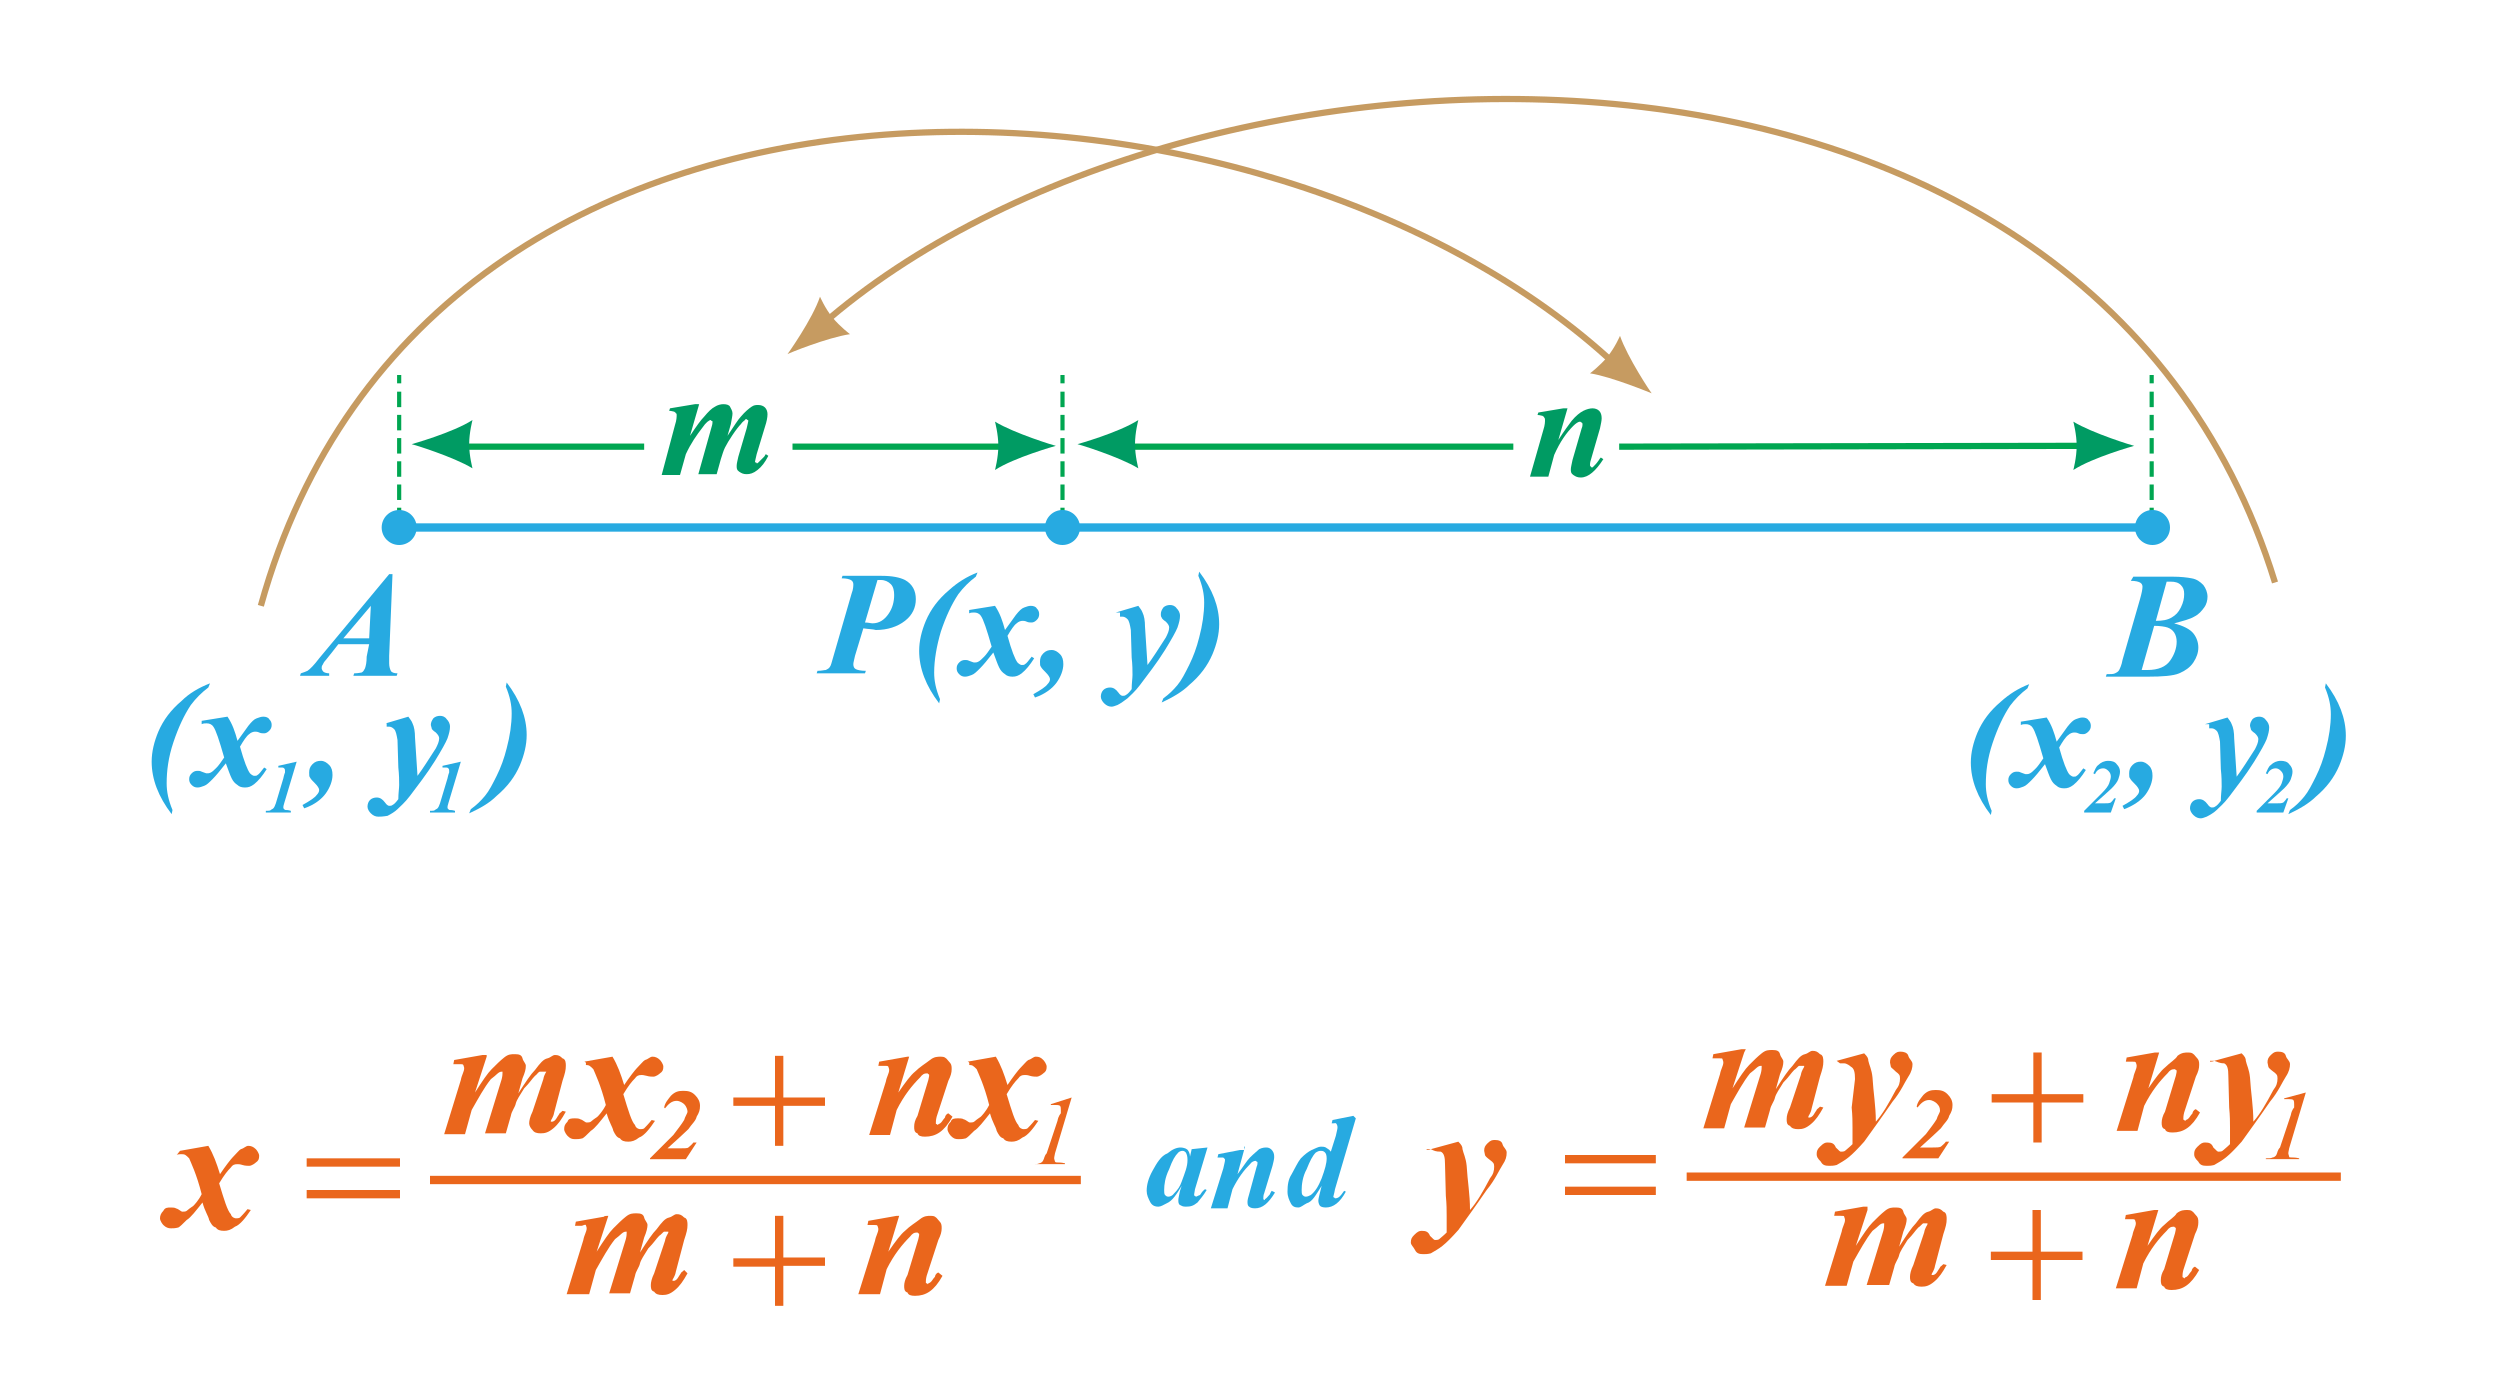 <?xml version="1.0" encoding="utf-8"?>
<!-- Generator: Adobe Illustrator 24.2.1, SVG Export Plug-In . SVG Version: 6.00 Build 0)  -->
<svg version="1.1" id="Layer_1" xmlns="http://www.w3.org/2000/svg" xmlns:xlink="http://www.w3.org/1999/xlink" x="0px" y="0px"
	 viewBox="0 0 300 165.7" style="enable-background:new 0 0 300 165.7;" xml:space="preserve">
<style type="text/css">
	.st0{fill:#27AAE1;}
	.st1{enable-background:new    ;}
	.st2{fill:none;stroke:#00A651;stroke-width:0.5;stroke-miterlimit:10;}
	.st3{fill:none;stroke:#00A651;stroke-width:0.5;stroke-miterlimit:10;stroke-dasharray:1.857,0.928;}
	.st4{fill:none;stroke:#C69B61;stroke-width:0.75;stroke-miterlimit:10;}
	.st5{fill:#009B63;}
	.st6{fill:none;stroke:#27AAE1;stroke-miterlimit:10;}
	.st7{fill:none;stroke:#00A651;stroke-width:0.75;stroke-miterlimit:10;enable-background:new    ;}
	.st8{fill:#C69B61;}
	.st9{fill:none;stroke:#EA661C;stroke-miterlimit:10;}
	.st10{fill:#EA661C;}
</style>
<g>
	<g>
		<path class="st0" d="M35.6,91.4l-1.5,5c-0.1,0.3-0.1,0.4-0.1,0.5s0,0.1,0.1,0.2c0.1,0.1,0.1,0.1,0.2,0.1c0.1,0,0.3,0,0.6,0.1
			l0,0.2h-3l0-0.2c0.3,0,0.5,0,0.6-0.1s0.2-0.1,0.3-0.2c0.1-0.1,0.2-0.3,0.3-0.6l0.9-3c0.1-0.5,0.2-0.7,0.2-0.7c0-0.1,0-0.1,0-0.2
			c0-0.1,0-0.2-0.1-0.3c-0.1-0.1-0.2-0.1-0.3-0.1c-0.1,0-0.2,0-0.4,0l0-0.2l2.2-0.5H35.6z"/>
	</g>
	<g>
		<path class="st0" d="M55.3,91.4l-1.5,5c-0.1,0.3-0.1,0.4-0.1,0.5s0,0.1,0.1,0.2c0.1,0.1,0.1,0.1,0.2,0.1c0.1,0,0.3,0,0.6,0.1
			l0,0.2h-3l0-0.2c0.3,0,0.5,0,0.6-0.1s0.2-0.1,0.3-0.2c0.1-0.1,0.2-0.3,0.3-0.6l0.9-3c0.1-0.5,0.2-0.7,0.2-0.7c0-0.1,0-0.1,0-0.2
			c0-0.1,0-0.2-0.1-0.3c-0.1-0.1-0.2-0.1-0.3-0.1c-0.1,0-0.2,0-0.4,0l0-0.2l2.2-0.5H55.3z"/>
	</g>
	<g>
		<path class="st0" d="M25.2,82L25,82.5c-0.8,0.6-1.5,1.3-2.1,2.1c-0.8,1.2-1.5,2.7-2.1,4.5s-0.8,3.4-0.8,4.9c0,1,0.2,2,0.7,3.2
			l-0.1,0.5c-1.6-2.1-2.4-4.2-2.4-6.3c0-1.2,0.3-2.4,0.8-3.6c0.6-1.4,1.5-2.6,2.8-3.7C22.7,83.2,23.9,82.5,25.2,82z"/>
		<path class="st0" d="M24.2,86.5l3.1-0.5c0.6,0.9,0.9,1.8,1.2,2.9c0.6-0.8,1-1.4,1.3-1.8c0.4-0.5,0.7-0.8,1-0.9
			c0.3-0.1,0.5-0.2,0.8-0.2c0.3,0,0.6,0.1,0.7,0.3c0.2,0.2,0.3,0.4,0.3,0.7c0,0.3-0.1,0.5-0.3,0.7c-0.2,0.2-0.4,0.3-0.6,0.3
			c-0.2,0-0.4,0-0.6-0.1s-0.4-0.1-0.5-0.1c-0.2,0-0.5,0.1-0.7,0.3c-0.3,0.2-0.7,0.8-1.1,1.5c0.5,1.8,0.9,2.8,1.2,3.2
			c0.2,0.2,0.4,0.3,0.5,0.3c0.2,0,0.3,0,0.4-0.1c0.2-0.1,0.4-0.4,0.8-0.9l0.3,0.2c-0.5,0.8-1,1.4-1.5,1.8c-0.4,0.3-0.7,0.4-1.1,0.4
			c-0.4,0-0.7-0.1-0.9-0.3c-0.3-0.2-0.5-0.4-0.7-0.8s-0.4-1-0.7-1.8c-0.7,0.9-1.2,1.5-1.6,1.9s-0.7,0.7-1,0.8s-0.5,0.2-0.8,0.2
			c-0.3,0-0.5-0.1-0.7-0.3s-0.3-0.4-0.3-0.7c0-0.3,0.1-0.5,0.3-0.7s0.4-0.3,0.7-0.3c0.2,0,0.3,0,0.5,0.1c0.3,0.1,0.5,0.2,0.6,0.2
			c0.2,0,0.3,0,0.5-0.1c0.2-0.1,0.4-0.3,0.7-0.6c0.2-0.2,0.5-0.6,0.9-1.2c-0.6-2.1-1-3.3-1.3-3.7c-0.2-0.3-0.5-0.4-0.8-0.4
			c-0.2,0-0.4,0-0.6,0.1L24.2,86.5z"/>
		<path class="st0" d="M36.5,97l-0.2-0.4c0.9-0.5,1.5-0.9,1.7-1.2c0.2-0.2,0.3-0.4,0.3-0.6c0-0.2-0.2-0.5-0.5-0.8
			c-0.3-0.3-0.5-0.5-0.6-0.7c-0.1-0.1-0.1-0.3-0.1-0.6c0-0.4,0.1-0.7,0.4-1s0.6-0.4,1-0.4c0.4,0,0.7,0.2,1,0.5
			c0.3,0.3,0.4,0.7,0.4,1.2c0,0.7-0.3,1.5-0.8,2.2S37.7,96.6,36.5,97z"/>
		<path class="st0" d="M46.3,86.8L49,86c0.2,0.3,0.4,0.5,0.5,0.8c0.2,0.4,0.3,1,0.3,1.7c0.1,1.4,0.2,3,0.3,4.6
			c0.6-0.8,1.3-1.9,2.2-3.3c0.2-0.4,0.4-0.8,0.4-1.2c0-0.2-0.1-0.4-0.4-0.7c-0.3-0.2-0.5-0.4-0.5-0.5s-0.1-0.3-0.1-0.4
			c0-0.3,0.1-0.5,0.3-0.8c0.2-0.2,0.5-0.3,0.8-0.3c0.3,0,0.6,0.1,0.8,0.4c0.2,0.2,0.4,0.5,0.4,0.9c0,0.4-0.1,0.8-0.3,1.4
			c-0.2,0.5-0.7,1.4-1.5,2.7c-1,1.6-2.1,3-3,4.2c-0.6,0.8-1.2,1.3-1.5,1.6s-0.8,0.6-1.2,0.8C45.9,98,45.6,98,45.4,98
			c-0.3,0-0.6-0.1-0.9-0.4c-0.2-0.2-0.4-0.5-0.4-0.8s0.1-0.6,0.3-0.8c0.2-0.2,0.5-0.3,0.8-0.3c0.4,0,0.7,0.2,1,0.6
			c0.2,0.3,0.4,0.4,0.5,0.4c0.1,0,0.3,0,0.4-0.1c0.2-0.1,0.4-0.3,0.7-0.7c0-0.7,0.1-1.3,0.1-1.7c0-0.5,0-1.2-0.1-2.1l-0.1-3.3
			c-0.1-0.6-0.2-1.1-0.4-1.3c-0.2-0.2-0.4-0.3-0.6-0.3c-0.1,0-0.2,0-0.3,0V86.8z"/>
		<path class="st0" d="M56.3,97.6l0.2-0.5c0.7-0.5,1.2-1,1.7-1.6c0.5-0.6,0.9-1.4,1.4-2.4s0.9-2.1,1.2-3.3c0.4-1.5,0.6-2.9,0.6-4.2
			c0-1-0.2-2-0.7-3.2l0.1-0.5c1.6,2.1,2.4,4.2,2.4,6.3c0,1.2-0.3,2.4-0.8,3.6c-0.6,1.4-1.5,2.6-2.8,3.7C58.7,96.4,57.6,97,56.3,97.6
			z"/>
	</g>
</g>
<g class="st1">
	<g>
		<line class="st2" x1="258.2" y1="45" x2="258.2" y2="46"/>
		<line class="st3" x1="258.2" y1="47" x2="258.2" y2="63.2"/>
		<line class="st2" x1="258.2" y1="63.7" x2="258.2" y2="64.7"/>
	</g>
</g>
<g class="st1">
	<g>
		<line class="st2" x1="127.5" y1="45" x2="127.5" y2="46"/>
		<line class="st3" x1="127.5" y1="47" x2="127.5" y2="63.2"/>
		<line class="st2" x1="127.5" y1="63.7" x2="127.5" y2="64.7"/>
	</g>
</g>
<g class="st1">
	<g>
		<line class="st2" x1="47.9" y1="45" x2="47.9" y2="46"/>
		<line class="st3" x1="47.9" y1="47" x2="47.9" y2="63.2"/>
		<line class="st2" x1="47.9" y1="63.7" x2="47.9" y2="64.7"/>
	</g>
</g>
<path class="st4" d="M98.6,39C142.5,0.6,250.4-3.6,273,69.9"/>
<path class="st4" d="M193.9,43.8C152.4,5,51.6-0.4,31.3,72.7"/>
<g>
	<path class="st5" d="M83.9,48.5l-1.1,3.8c0.8-1.2,1.3-1.9,1.7-2.3c0.5-0.6,0.9-1,1.3-1.2c0.3-0.2,0.7-0.3,1-0.3
		c0.4,0,0.7,0.1,0.8,0.3s0.3,0.5,0.3,0.8c0,0.3-0.1,0.7-0.2,1.3l-0.4,1.4c0.8-1.2,1.3-2,1.6-2.3c0.5-0.6,1-1,1.3-1.2
		c0.3-0.2,0.5-0.2,0.8-0.2c0.3,0,0.6,0.1,0.8,0.3c0.2,0.2,0.3,0.5,0.3,0.8c0,0.4-0.1,0.9-0.3,1.5l-1,3.3c-0.1,0.5-0.2,0.8-0.2,0.9
		c0,0,0,0.1,0.1,0.1s0.1,0.1,0.1,0.1c0.1,0,0.1,0,0.2-0.1c0.2-0.2,0.4-0.4,0.7-0.7c0.1-0.1,0.1-0.2,0.2-0.3l0.3,0.2
		c-0.4,0.8-0.8,1.3-1.3,1.7c-0.5,0.4-0.9,0.5-1.3,0.5c-0.4,0-0.6-0.1-0.9-0.3s-0.3-0.4-0.3-0.7c0-0.3,0.1-0.6,0.2-1.1l1-3.4
		c0.1-0.5,0.2-0.8,0.2-0.9c0,0,0-0.1-0.1-0.1c0,0-0.1-0.1-0.1-0.1c-0.1,0-0.2,0-0.2,0.1c-0.1,0.1-0.3,0.2-0.5,0.5
		c-0.2,0.2-0.6,0.7-1,1.3c-0.4,0.6-0.7,1.1-0.9,1.5c-0.2,0.4-0.3,0.8-0.5,1.4l-0.5,1.8h-2.2l1.6-5.7c0.1-0.3,0.1-0.5,0.1-0.6
		c0,0,0-0.1-0.1-0.1s-0.1-0.1-0.1-0.1c-0.2,0-0.6,0.3-1,0.9c-0.7,0.9-1.4,1.9-2,3.2l-0.7,2.5h-2.2L81,51c0.2-0.6,0.2-1,0.2-1.2
		c0-0.1,0-0.2-0.1-0.2c0-0.1-0.1-0.1-0.2-0.2c-0.1,0-0.3-0.1-0.6-0.1l0.1-0.3l3-0.5H83.9z"/>
</g>
<g>
	<g>
		<path class="st0" d="M44.3,77.3h-3.7l-0.7,0.9l-0.8,1c-0.2,0.2-0.3,0.4-0.4,0.6c-0.1,0.1-0.1,0.3-0.1,0.4c0,0.1,0.1,0.3,0.2,0.4
			s0.4,0.2,0.7,0.2v0.3H36l0.1-0.3c0.3-0.1,0.6-0.2,0.8-0.3c0.3-0.2,0.8-0.7,1.4-1.5l8.4-10.1h0.4l-0.4,9.8c0,0.5,0,0.8,0,0.9
			c0,0.4,0.1,0.7,0.2,0.9s0.4,0.3,0.8,0.3l-0.1,0.3h-5.2l0.1-0.3c0.5,0,0.8-0.1,0.9-0.1c0.2-0.1,0.3-0.3,0.4-0.5
			c0.1-0.3,0.2-0.7,0.2-1.4L44.3,77.3z M44.3,76.6l0.2-3.9l-3.3,3.9H44.3z"/>
	</g>
</g>
<g>
	<g>
		<path class="st0" d="M256,69.2h4.7c1,0,1.8,0.1,2.3,0.2c0.6,0.1,1,0.4,1.4,0.8c0.3,0.4,0.5,0.9,0.5,1.4c0,0.4-0.1,0.9-0.4,1.3
			s-0.6,0.8-1.2,1.1c-0.5,0.3-1.3,0.5-2.4,0.8c1.1,0.3,1.9,0.7,2.3,1.2s0.6,1.1,0.6,1.7c0,0.6-0.2,1.2-0.6,1.8c-0.4,0.6-1,1-1.7,1.3
			c-0.7,0.3-2,0.4-3.8,0.4h-5l0.1-0.3c0.5,0,0.8,0,1-0.1s0.4-0.2,0.5-0.4c0.1-0.2,0.3-0.6,0.4-1.2l2.1-7.3c0.2-0.7,0.3-1.2,0.3-1.5
			c0-0.2-0.1-0.4-0.3-0.5c-0.2-0.1-0.5-0.2-1.1-0.2L256,69.2z M258.5,75.1l-1.5,5.3c0.3,0,0.5,0,0.7,0c1.3,0,2.2-0.4,2.7-1.1
			c0.5-0.7,0.8-1.5,0.8-2.3c0-0.4-0.1-0.8-0.3-1.1c-0.2-0.3-0.5-0.5-0.8-0.6C259.8,75.2,259.2,75.1,258.5,75.1z M258.7,74.5
			c0.8,0,1.4-0.1,1.9-0.4s0.8-0.6,1.1-1.2s0.4-1.1,0.4-1.6c0-0.5-0.1-0.8-0.4-1.1s-0.7-0.4-1.2-0.4l-0.5,0L258.7,74.5z"/>
	</g>
</g>
<g>
	<path class="st5" d="M188.1,49l-1.1,3.8c0.7-1.1,1.3-1.9,1.6-2.3c0.5-0.6,1-1,1.4-1.2s0.8-0.3,1.1-0.3c0.3,0,0.6,0.1,0.8,0.3
		s0.3,0.5,0.3,0.9c0,0.3-0.1,0.7-0.2,1.2l-1.1,3.8c-0.1,0.3-0.1,0.5-0.1,0.6c0,0.1,0,0.1,0.1,0.2c0,0,0.1,0.1,0.1,0.1
		c0.1,0,0.1,0,0.2-0.1c0.2-0.2,0.4-0.4,0.6-0.7c0.1-0.1,0.1-0.2,0.3-0.4l0.3,0.2c-0.9,1.4-1.8,2.2-2.7,2.2c-0.4,0-0.6-0.1-0.9-0.3
		s-0.3-0.4-0.3-0.7c0-0.2,0.1-0.6,0.2-1.1l1.1-3.8c0.1-0.2,0.1-0.4,0.1-0.5c0-0.1,0-0.1-0.1-0.2c-0.1,0-0.1-0.1-0.2-0.1
		c-0.2,0-0.5,0.2-0.8,0.5c-0.8,0.8-1.6,1.9-2.3,3.5l-0.7,2.6h-2.2l1.6-5.6c0.2-0.6,0.2-1,0.2-1.2c0-0.1,0-0.2-0.1-0.3
		c0-0.1-0.1-0.1-0.2-0.2c-0.1,0-0.3-0.1-0.6-0.1l0.1-0.3l3-0.5H188.1z"/>
</g>
<g>
	<g>
		<path class="st0" d="M103.6,75.4l-1,3.3c-0.1,0.5-0.2,0.8-0.2,1c0,0.3,0.1,0.5,0.3,0.6s0.6,0.2,1.2,0.2l-0.1,0.3h-5.8l0.1-0.3
			c0.5,0,0.8-0.1,1-0.1c0.2-0.1,0.4-0.2,0.5-0.4c0.1-0.1,0.2-0.5,0.4-1.2l2.2-7.6c0.2-0.5,0.2-0.9,0.2-1.1s-0.1-0.4-0.3-0.5
			c-0.2-0.1-0.5-0.2-1.1-0.2l0.1-0.3h4.7c1.3,0,2.2,0.2,2.8,0.5c0.9,0.5,1.3,1.3,1.3,2.3c0,1-0.4,1.9-1.3,2.6s-2.1,1.1-3.5,1.1
			C104.8,75.5,104.2,75.5,103.6,75.4z M103.8,74.7c0.4,0,0.7,0.1,0.9,0.1c0.8,0,1.4-0.4,1.9-1.1s0.7-1.5,0.7-2.3
			c0-0.5-0.1-1-0.4-1.3c-0.3-0.3-0.7-0.5-1.2-0.5c-0.1,0-0.2,0-0.4,0L103.8,74.7z"/>
		<path class="st0" d="M117.3,68.7l-0.2,0.5c-0.8,0.6-1.5,1.3-2.1,2.1c-0.8,1.2-1.5,2.7-2.1,4.5c-0.5,1.7-0.8,3.4-0.8,4.9
			c0,1,0.2,2,0.7,3.2l-0.1,0.5c-1.6-2.1-2.4-4.2-2.4-6.3c0-1.2,0.3-2.4,0.8-3.6c0.6-1.4,1.5-2.6,2.8-3.7
			C114.9,69.9,116,69.2,117.3,68.7z"/>
		<path class="st0" d="M116.3,73.2l3.1-0.5c0.6,0.9,0.9,1.8,1.2,2.9c0.6-0.8,1-1.4,1.3-1.8c0.4-0.5,0.7-0.8,1-0.9
			c0.3-0.1,0.5-0.2,0.8-0.2c0.3,0,0.6,0.1,0.7,0.3c0.2,0.2,0.3,0.4,0.3,0.7c0,0.3-0.1,0.5-0.3,0.7c-0.2,0.2-0.4,0.3-0.6,0.3
			c-0.2,0-0.4,0-0.6-0.1s-0.4-0.1-0.5-0.1c-0.2,0-0.5,0.1-0.7,0.3c-0.3,0.2-0.7,0.8-1.1,1.5c0.5,1.8,0.9,2.8,1.2,3.2
			c0.2,0.2,0.4,0.3,0.5,0.3c0.2,0,0.3,0,0.4-0.1c0.2-0.1,0.4-0.4,0.8-0.9l0.3,0.2c-0.5,0.8-1,1.4-1.5,1.8c-0.4,0.3-0.7,0.4-1.1,0.4
			c-0.4,0-0.7-0.1-0.9-0.3c-0.3-0.2-0.5-0.4-0.7-0.8c-0.2-0.4-0.4-1-0.7-1.8c-0.7,0.9-1.2,1.5-1.6,1.9s-0.7,0.7-1,0.8
			s-0.5,0.2-0.8,0.2c-0.3,0-0.5-0.1-0.7-0.3s-0.3-0.4-0.3-0.7c0-0.3,0.1-0.5,0.3-0.7s0.4-0.3,0.7-0.3c0.2,0,0.3,0,0.5,0.1
			c0.3,0.1,0.5,0.2,0.6,0.2c0.2,0,0.3,0,0.5-0.1c0.2-0.1,0.4-0.3,0.7-0.6c0.2-0.2,0.5-0.6,0.9-1.2c-0.6-2.1-1-3.3-1.3-3.7
			c-0.2-0.3-0.5-0.4-0.8-0.4c-0.2,0-0.4,0-0.6,0.1L116.3,73.2z"/>
		<path class="st0" d="M124.2,83.7l-0.2-0.4c0.9-0.5,1.5-0.9,1.7-1.2c0.2-0.2,0.3-0.4,0.3-0.6c0-0.2-0.2-0.5-0.5-0.8
			c-0.3-0.3-0.5-0.5-0.6-0.7c-0.1-0.1-0.1-0.3-0.1-0.6c0-0.4,0.1-0.7,0.4-1s0.6-0.4,1-0.4c0.4,0,0.7,0.2,1,0.5
			c0.3,0.3,0.4,0.7,0.4,1.2c0,0.7-0.3,1.5-0.8,2.2S125.4,83.3,124.2,83.7z"/>
		<path class="st0" d="M133.9,73.5l2.7-0.8c0.2,0.3,0.4,0.5,0.5,0.8c0.2,0.4,0.3,1,0.3,1.7c0.1,1.4,0.2,3,0.3,4.6
			c0.6-0.8,1.3-1.9,2.2-3.3c0.2-0.4,0.4-0.8,0.4-1.2c0-0.2-0.1-0.4-0.4-0.7c-0.3-0.2-0.5-0.4-0.5-0.5c-0.1-0.1-0.1-0.3-0.1-0.4
			c0-0.3,0.1-0.5,0.3-0.8c0.2-0.2,0.5-0.3,0.8-0.3c0.3,0,0.6,0.1,0.8,0.4c0.2,0.2,0.4,0.5,0.4,0.9c0,0.4-0.1,0.8-0.3,1.4
			c-0.2,0.5-0.7,1.4-1.5,2.7c-1,1.6-2.1,3-3,4.2c-0.6,0.8-1.2,1.3-1.5,1.6c-0.4,0.3-0.8,0.6-1.2,0.8c-0.3,0.1-0.5,0.2-0.7,0.2
			c-0.3,0-0.6-0.1-0.9-0.4c-0.2-0.2-0.4-0.5-0.4-0.8s0.1-0.6,0.3-0.8c0.2-0.2,0.5-0.3,0.8-0.3c0.4,0,0.7,0.2,1,0.6
			c0.2,0.3,0.4,0.4,0.5,0.4c0.1,0,0.3,0,0.4-0.1c0.2-0.1,0.4-0.3,0.7-0.7c0-0.7,0.1-1.3,0.1-1.7c0-0.5,0-1.2-0.1-2.1l-0.1-3.3
			c-0.1-0.6-0.2-1.1-0.4-1.3c-0.2-0.2-0.4-0.3-0.6-0.3c-0.1,0-0.2,0-0.3,0V73.5z"/>
		<path class="st0" d="M139.4,84.3l0.2-0.5c0.7-0.5,1.2-1,1.7-1.6c0.5-0.6,0.9-1.4,1.4-2.4s0.9-2.1,1.2-3.3c0.4-1.5,0.6-2.9,0.6-4.2
			c0-1-0.2-2-0.7-3.2l0.1-0.5c1.6,2.1,2.4,4.2,2.4,6.3c0,1.2-0.3,2.4-0.8,3.6c-0.6,1.4-1.5,2.6-2.8,3.7
			C141.9,83,140.7,83.7,139.4,84.3z"/>
	</g>
</g>
<circle class="st0" cx="47.9" cy="63.3" r="2.1"/>
<circle class="st0" cx="127.5" cy="63.3" r="2.1"/>
<circle class="st0" cx="258.3" cy="63.3" r="2.1"/>
<line class="st6" x1="47.8" y1="63.3" x2="257.9" y2="63.3"/>
<line class="st7" x1="55.8" y1="53.6" x2="77.3" y2="53.6"/>
<line class="st7" x1="95.1" y1="53.6" x2="120.6" y2="53.6"/>
<line class="st7" x1="134.6" y1="53.6" x2="181.6" y2="53.6"/>
<line class="st7" x1="194.3" y1="53.6" x2="250.7" y2="53.5"/>
<path class="st8" d="M94.5,42.5C94.5,42.5,94.5,42.5,94.5,42.5L94.5,42.5L94.5,42.5C94.5,42.5,94.5,42.5,94.5,42.5
	c0.1-0.1,4.8-2,7.5-2.4c0,0-1.2-0.9-2.1-2c0,0,0,0,0,0l0,0c0,0,0,0,0,0c-0.9-1.1-1.5-2.5-1.5-2.5C97.5,38.3,94.5,42.5,94.5,42.5z"/>
<path class="st8" d="M198.2,47.2C198.2,47.2,198.2,47.2,198.2,47.2L198.2,47.2L198.2,47.2C198.2,47.2,198.2,47.2,198.2,47.2
	c-0.1-0.1-2.9-4.3-3.8-6.9c0,0-0.6,1.4-1.5,2.5c0,0,0,0,0,0l0,0c0,0,0,0,0,0c-0.9,1.1-2.1,2-2.1,2C193.4,45.2,198.2,47.2,198.2,47.2
	z"/>
<path class="st5" d="M256.1,53.5C256.1,53.5,256.1,53.5,256.1,53.5L256.1,53.5L256.1,53.5C256.1,53.5,256.1,53.5,256.1,53.5
	c-0.1,0-5-1.5-7.3-2.9c0,0,0.4,1.5,0.4,2.9c0,0,0,0,0,0l0,0c0,0,0,0,0,0c0,1.4-0.4,2.9-0.4,2.9C251.1,54.9,256.1,53.5,256.1,53.5z"
	/>
<path class="st5" d="M126.7,53.5C126.7,53.5,126.7,53.5,126.7,53.5L126.7,53.5L126.7,53.5C126.7,53.5,126.7,53.5,126.7,53.5
	c-0.1,0-5-1.5-7.3-2.9c0,0,0.4,1.5,0.4,2.9c0,0,0,0,0,0l0,0c0,0,0,0,0,0c0,1.4-0.4,2.9-0.4,2.9C121.7,54.9,126.7,53.5,126.7,53.5z"
	/>
<path class="st5" d="M49.4,53.3C49.4,53.3,49.4,53.3,49.4,53.3L49.4,53.3L49.4,53.3C49.4,53.3,49.4,53.3,49.4,53.3
	c0.1,0,5,1.5,7.3,2.9c0,0-0.4-1.5-0.4-2.9c0,0,0,0,0,0l0,0c0,0,0,0,0,0c0-1.4,0.4-2.9,0.4-2.9C54.4,51.9,49.4,53.3,49.4,53.3z"/>
<path class="st5" d="M129.3,53.3C129.3,53.3,129.3,53.3,129.3,53.3L129.3,53.3L129.3,53.3C129.3,53.3,129.3,53.3,129.3,53.3
	c0.1,0,5,1.5,7.3,2.9c0,0-0.4-1.5-0.4-2.9c0,0,0,0,0,0l0,0c0,0,0,0,0,0c0-1.4,0.4-2.9,0.4-2.9C134.3,51.9,129.3,53.3,129.3,53.3z"/>
<g>
	<g>
		<path class="st0" d="M253.3,97.5h-3.2v-0.2c0.8-0.8,1.5-1.5,2.1-2.1c0.5-0.5,0.8-0.9,0.9-1.2c0.1-0.3,0.2-0.6,0.2-0.8
			c0-0.3-0.1-0.5-0.3-0.7c-0.2-0.2-0.4-0.3-0.6-0.3c-0.4,0-0.8,0.2-1,0.7l-0.2-0.1c0.2-0.4,0.3-0.8,0.6-1c0.3-0.3,0.7-0.5,1.2-0.5
			c0.4,0,0.8,0.1,1,0.4c0.3,0.3,0.4,0.6,0.4,0.9c0,0.3-0.1,0.6-0.2,0.9c-0.1,0.3-0.4,0.7-0.8,1.1c-0.3,0.3-1,0.9-2,1.8h1.1
			c0.4,0,0.6,0,0.8-0.1c0.1-0.1,0.3-0.3,0.4-0.5h0.2L253.3,97.5z"/>
	</g>
	<g>
		<path class="st0" d="M274,97.5h-3.2v-0.2c0.8-0.8,1.5-1.5,2.1-2.1c0.5-0.5,0.8-0.9,0.9-1.2c0.1-0.3,0.2-0.6,0.2-0.8
			c0-0.3-0.1-0.5-0.3-0.7c-0.2-0.2-0.4-0.3-0.6-0.3c-0.4,0-0.8,0.2-1,0.7l-0.2-0.1c0.2-0.4,0.3-0.8,0.6-1c0.3-0.3,0.7-0.5,1.2-0.5
			c0.4,0,0.8,0.1,1,0.4c0.3,0.3,0.4,0.6,0.4,0.9c0,0.3-0.1,0.6-0.2,0.9c-0.1,0.3-0.4,0.7-0.8,1.1c-0.3,0.3-1,0.9-2,1.8h1.1
			c0.4,0,0.6,0,0.8-0.1c0.1-0.1,0.3-0.3,0.4-0.5h0.2L274,97.5z"/>
	</g>
	<g>
		<path class="st0" d="M243.5,82.1l-0.2,0.5c-0.8,0.6-1.5,1.3-2.1,2.1c-0.8,1.2-1.5,2.7-2.1,4.5s-0.8,3.4-0.8,4.9c0,1,0.2,2,0.7,3.2
			l-0.1,0.5c-1.6-2.1-2.4-4.2-2.4-6.3c0-1.2,0.3-2.4,0.8-3.6c0.6-1.4,1.5-2.6,2.8-3.7C241.1,83.3,242.2,82.6,243.5,82.1z"/>
		<path class="st0" d="M242.5,86.6l3.1-0.5c0.6,0.9,0.9,1.8,1.2,2.9c0.6-0.8,1-1.4,1.3-1.8c0.4-0.5,0.7-0.8,1-0.9
			c0.3-0.1,0.5-0.2,0.8-0.2c0.3,0,0.6,0.1,0.7,0.3c0.2,0.2,0.3,0.4,0.3,0.7c0,0.3-0.1,0.5-0.3,0.7c-0.2,0.2-0.4,0.3-0.6,0.3
			c-0.2,0-0.4,0-0.6-0.1s-0.4-0.1-0.5-0.1c-0.2,0-0.5,0.1-0.7,0.3c-0.3,0.2-0.7,0.8-1.1,1.5c0.5,1.8,0.9,2.8,1.2,3.2
			c0.2,0.2,0.4,0.3,0.5,0.3c0.2,0,0.3,0,0.4-0.1c0.2-0.1,0.4-0.4,0.8-0.9l0.3,0.2c-0.5,0.8-1,1.4-1.5,1.8c-0.4,0.3-0.7,0.4-1.1,0.4
			c-0.4,0-0.7-0.1-0.9-0.3c-0.3-0.2-0.5-0.4-0.7-0.8s-0.4-1-0.7-1.8c-0.7,0.9-1.2,1.5-1.6,1.9s-0.7,0.7-1,0.8s-0.5,0.2-0.8,0.2
			c-0.3,0-0.5-0.1-0.7-0.3s-0.3-0.4-0.3-0.7c0-0.3,0.1-0.5,0.3-0.7s0.4-0.3,0.7-0.3c0.2,0,0.3,0,0.5,0.1c0.3,0.1,0.5,0.2,0.6,0.2
			c0.2,0,0.3,0,0.5-0.1c0.2-0.1,0.4-0.3,0.7-0.6c0.2-0.2,0.5-0.6,0.9-1.2c-0.6-2.1-1-3.3-1.3-3.7c-0.2-0.3-0.5-0.4-0.8-0.4
			c-0.2,0-0.4,0-0.6,0.1L242.5,86.6z"/>
		<path class="st0" d="M254.9,97.1l-0.2-0.4c0.9-0.5,1.5-0.9,1.7-1.2c0.2-0.2,0.3-0.4,0.3-0.6c0-0.2-0.2-0.5-0.5-0.8
			c-0.3-0.3-0.5-0.5-0.6-0.7c-0.1-0.1-0.1-0.3-0.1-0.6c0-0.4,0.1-0.7,0.4-1s0.6-0.4,1-0.4c0.4,0,0.7,0.2,1,0.5
			c0.3,0.3,0.4,0.7,0.4,1.2c0,0.7-0.3,1.5-0.8,2.2S256,96.7,254.9,97.1z"/>
		<path class="st0" d="M264.6,86.9l2.7-0.8c0.2,0.3,0.4,0.5,0.5,0.8c0.2,0.4,0.3,1,0.3,1.7c0.1,1.4,0.2,3,0.3,4.6
			c0.6-0.8,1.3-1.9,2.2-3.3c0.2-0.4,0.4-0.8,0.4-1.2c0-0.2-0.1-0.4-0.4-0.7c-0.3-0.2-0.5-0.4-0.5-0.5s-0.1-0.3-0.1-0.4
			c0-0.3,0.1-0.5,0.3-0.8c0.2-0.2,0.5-0.3,0.8-0.3c0.3,0,0.6,0.1,0.8,0.4c0.2,0.2,0.4,0.5,0.4,0.9c0,0.4-0.1,0.8-0.3,1.4
			c-0.2,0.5-0.7,1.4-1.5,2.7c-1,1.6-2.1,3-3,4.2c-0.6,0.8-1.2,1.3-1.5,1.6s-0.8,0.6-1.2,0.8c-0.3,0.1-0.5,0.2-0.7,0.2
			c-0.3,0-0.6-0.1-0.9-0.4c-0.2-0.2-0.4-0.5-0.4-0.8s0.1-0.6,0.3-0.8c0.2-0.2,0.5-0.3,0.8-0.3c0.4,0,0.7,0.2,1,0.6
			c0.2,0.3,0.4,0.4,0.5,0.4c0.1,0,0.3,0,0.4-0.1c0.2-0.1,0.4-0.3,0.7-0.7c0-0.7,0.1-1.3,0.1-1.7c0-0.5,0-1.2-0.1-2.1l-0.1-3.3
			c-0.1-0.6-0.2-1.1-0.4-1.3c-0.2-0.2-0.4-0.3-0.6-0.3c-0.1,0-0.2,0-0.3,0V86.9z"/>
		<path class="st0" d="M274.6,97.7l0.2-0.5c0.7-0.5,1.2-1,1.7-1.6c0.5-0.6,0.9-1.4,1.4-2.4s0.9-2.1,1.2-3.3c0.4-1.5,0.6-2.9,0.6-4.2
			c0-1-0.2-2-0.7-3.2l0.1-0.5c1.6,2.1,2.4,4.2,2.4,6.3c0,1.2-0.3,2.4-0.8,3.6c-0.6,1.4-1.5,2.6-2.8,3.7
			C277.1,96.4,275.9,97.1,274.6,97.7z"/>
	</g>
</g>
<g>
	<g>
		<g>
			<path class="st0" d="M144.9,137.7l-1.5,5l-0.1,0.6c0,0.1,0,0.1,0,0.1c0,0.1,0,0.1,0.1,0.1l0.1,0.1c0.1,0,0.2-0.1,0.5-0.2
				c0.1-0.1,0.2-0.4,0.6-0.7l0.2,0.1c-0.4,0.7-0.8,1.1-1.1,1.5c-0.5,0.4-0.8,0.5-1.4,0.5c-0.4,0-0.5-0.1-0.7-0.2
				c-0.2-0.1-0.2-0.4-0.2-0.6c0-0.2,0.1-0.6,0.2-1.1l0.2-0.6c-0.6,1-1.1,1.8-1.8,2.1c-0.4,0.2-0.7,0.4-1,0.4c-0.5,0-0.8-0.2-1-0.6
				s-0.4-0.8-0.4-1.3c0-0.7,0.2-1.5,0.7-2.4c0.5-0.9,1-1.8,1.8-2.1c0.6-0.5,1.1-0.7,1.6-0.7c0.2,0,0.6,0.1,0.7,0.2
				c0.2,0.1,0.4,0.5,0.4,0.9l0.2-0.9L144.9,137.7z M142.5,139.2c0-0.5-0.1-0.7-0.2-0.9c-0.1-0.1-0.2-0.2-0.4-0.2s-0.4,0.1-0.5,0.2
				c-0.4,0.4-0.7,0.9-1.1,2c-0.5,1-0.6,1.9-0.6,2.5c0,0.2,0,0.5,0.1,0.6s0.2,0.2,0.4,0.2c0.2,0,0.5-0.1,0.7-0.4
				c0.4-0.4,0.7-0.8,0.9-1.4C142.2,140.7,142.5,140,142.5,139.2z"/>
			<path class="st0" d="M149.4,137.6l-0.9,3.3c0.7-0.9,1.1-1.6,1.5-2c0.5-0.5,0.9-0.8,1.1-1c0.4-0.2,0.7-0.2,0.9-0.2
				s0.5,0.1,0.7,0.4s0.2,0.5,0.2,0.8c0,0.2-0.1,0.6-0.2,1l-1,3.3c-0.1,0.2-0.1,0.5-0.1,0.6v0.1l0.1,0.1c0,0,0.1,0,0.1-0.1
				c0.2-0.1,0.4-0.4,0.6-0.6c0-0.1,0.1-0.2,0.2-0.4l0.4,0.2c-0.8,1.3-1.5,1.9-2.4,1.9c-0.4,0-0.6-0.1-0.7-0.2
				c-0.2-0.1-0.2-0.4-0.2-0.6c0-0.2,0.1-0.6,0.2-0.9l0.9-3.3c0.1-0.2,0.1-0.4,0.1-0.5c0,0,0-0.1-0.1-0.1l-0.1-0.1
				c-0.2,0-0.5,0.1-0.7,0.4c-0.7,0.7-1.4,1.6-2.1,3l-0.6,2.3h-2l1.5-4.8c0.1-0.5,0.2-0.8,0.2-1c0-0.1,0-0.1-0.1-0.2
				c-0.1-0.1-0.1-0.1-0.2-0.1c-0.1,0-0.2,0-0.6,0l0.1-0.4l2.6-0.5h0.5V137.6L149.4,137.6z"/>
			<path class="st0" d="M162.7,134.2l-2.5,8.5c-0.1,0.6-0.2,0.8-0.2,0.9c0,0,0,0.1,0.1,0.1l0.1,0.1c0.1,0,0.2,0,0.4-0.1
				c0.2-0.1,0.5-0.5,0.7-0.8l0.2,0.1c-0.7,1.3-1.5,1.9-2.4,1.9c-0.4,0-0.6-0.1-0.7-0.2c-0.1-0.1-0.2-0.4-0.2-0.6
				c0-0.2,0.1-0.6,0.2-1l0.2-0.8c-0.7,1.1-1.1,1.9-1.8,2.1c-0.4,0.2-0.7,0.5-1,0.5c-0.4,0-0.7-0.1-0.9-0.5c-0.2-0.4-0.4-0.8-0.4-1.4
				c0-0.8,0.1-1.5,0.5-2.1c0.4-0.7,0.7-1.4,1.1-1.9c0.5-0.5,0.9-0.8,1.3-1c0.5-0.2,0.8-0.4,1.1-0.4c0.2,0,0.4,0,0.6,0.1
				c0.1,0.1,0.4,0.2,0.6,0.5l0.6-1.9c0.1-0.5,0.2-0.8,0.2-1c0-0.1,0-0.2-0.1-0.4s-0.2-0.1-0.4-0.1c-0.2,0-0.1,0-0.2,0l0.1-0.4
				l2.5-0.5L162.7,134.2L162.7,134.2z M159.2,139c0-0.4-0.1-0.6-0.2-0.7c-0.1-0.1-0.2-0.2-0.5-0.2c-0.3,0-0.4,0.1-0.6,0.2
				c-0.4,0.4-0.7,1-1.1,2c-0.5,0.9-0.6,1.9-0.6,2.5c0,0.2,0,0.5,0.1,0.6c0.1,0.1,0.2,0.2,0.4,0.2s0.4-0.1,0.6-0.2
				c0.5-0.4,0.9-1,1.3-2C159,140.3,159.2,139.6,159.2,139z"/>
		</g>
	</g>
	<line class="st9" x1="51.6" y1="141.6" x2="129.7" y2="141.6"/>
	<path class="st10" d="M128.6,131.7l-2,6.7c-0.1,0.4-0.1,0.6-0.1,0.6s0,0.1,0.1,0.4c0.1,0.1,0.1,0.1,0.4,0.1c0.1,0,0.4,0,0.8,0.1
		v0.1h-3.9l0,0c0.5,0,0.6,0,0.8-0.1c0.1,0,0.4-0.1,0.5-0.4c0.1-0.1,0.1-0.5,0.4-0.8l1.3-3.9c0.1-0.6,0.4-0.9,0.4-0.9
		c0-0.1,0-0.1,0-0.4c0-0.2,0-0.4-0.1-0.5s-0.4-0.1-0.5-0.1s-0.4,0-0.6,0v-0.1L128.6,131.7L128.6,131.7z"/>
	<path class="st10" d="M82.3,139.1H78V139c1-1,2-2,2.8-2.8c0.6-0.8,1-1.3,1.3-1.8c0.1-0.4,0.4-0.8,0.4-1c0-0.2-0.1-0.6-0.4-0.9
		c-0.1-0.1-0.5-0.4-0.9-0.4c-0.6,0-1,0.4-1.4,0.9l-0.1-0.1c0.1-0.6,0.5-1,0.8-1.4c0.5-0.5,0.9-0.6,1.5-0.6s1,0.1,1.4,0.5
		s0.6,0.8,0.6,1.3c0,0.5-0.1,0.8-0.4,1.3c-0.1,0.5-0.6,0.9-1,1.5c-0.5,0.5-1.4,1.3-2.5,2.3h1.5c0.5,0,0.9,0,1-0.1s0.5-0.4,0.6-0.6
		h0.4L82.3,139.1z"/>
	<g>
		<g>
			<path class="st10" d="M58.4,126.8l-1.4,4.3c0.9-1.4,1.5-2.3,2-2.8c0.6-0.6,1-1,1.5-1.4c0.5-0.4,0.8-0.4,1.3-0.4
				c0.5,0,0.8,0.1,0.9,0.5c0.1,0.4,0.4,0.6,0.4,0.9c0,0.4-0.1,0.8-0.4,1.5l-0.5,1.8c0.9-1.4,1.5-2.3,2-2.8c0.6-0.8,1-1.3,1.5-1.4
				c0.4-0.1,0.6-0.4,0.9-0.4c0.4,0,0.6,0.1,0.9,0.4c0.4,0.1,0.4,0.6,0.4,0.9c0,0.5-0.1,0.9-0.4,1.8l-1,3.8c-0.1,0.6-0.4,0.9-0.4,1
				v0.1h0.1h0.1c0.4-0.1,0.5-0.5,0.8-0.9c0-0.1,0.1-0.1,0.4-0.4l0.4,0.1c-0.5,0.9-0.9,1.5-1.5,2c-0.6,0.5-1,0.6-1.5,0.6
				s-0.8-0.1-1-0.4c-0.2-0.2-0.4-0.5-0.4-0.8s0.1-0.8,0.4-1.4l1.3-3.9c0.1-0.6,0.4-0.9,0.4-1v0.1h-0.4c-0.1,0-0.1,0-0.4,0
				c-0.2,0-0.4,0.4-0.6,0.5c-0.4,0.4-0.6,0.8-1.3,1.5c-0.5,0.8-0.9,1.4-1,1.8c-0.1,0.5-0.5,0.9-0.6,1.5l-0.6,2.1h-2.5l2-6.5
				c0.1-0.4,0.1-0.6,0.1-0.8v-0.1h-0.1c-0.4,0-0.6,0.4-1.3,0.9c-0.8,1-1.5,2.3-2.3,3.7l-0.8,2.9h-2.5l2-6.5c0.1-0.6,0.4-1,0.4-1.4
				c0-0.1,0-0.1-0.1-0.4c-0.1-0.1-0.1-0.1-0.4-0.1c-0.1,0-0.4,0-0.8,0l0.1-0.5l3.4-0.6h0.5C58.4,126.4,58.4,126.8,58.4,126.8z"/>
			<path class="st10" d="M70.1,127.4l3.4-0.6c0.6,1,1,2.1,1.4,3.4c0.6-0.9,1.3-1.8,1.5-2c0.5-0.5,0.8-0.9,1-1
				c0.4-0.1,0.6-0.4,0.9-0.4s0.6,0.1,0.9,0.4c0.1,0.1,0.4,0.5,0.4,0.8c0,0.4-0.1,0.6-0.4,0.8c-0.1,0.1-0.5,0.4-0.8,0.4
				c-0.1,0-0.5,0-0.8-0.1c-0.4-0.1-0.5-0.1-0.6-0.1c-0.4,0-0.6,0.1-0.8,0.4c-0.4,0.4-0.8,0.9-1.4,1.9c0.6,2,1,3.3,1.4,3.7
				c0.1,0.4,0.5,0.5,0.6,0.5s0.4,0,0.5-0.1c0.1-0.1,0.5-0.5,0.9-1l0.4,0.1c-0.6,0.9-1.3,1.8-1.9,2c-0.5,0.4-0.9,0.5-1.3,0.5
				c-0.5,0-0.8-0.1-1-0.4c-0.4-0.1-0.6-0.5-0.8-0.9c-0.1-0.5-0.5-1-0.8-2.1c-0.8,1-1.4,1.8-1.9,2.1c-0.5,0.5-0.8,0.8-1,0.9
				c-0.4,0.1-0.6,0.1-0.9,0.1c-0.4,0-0.6-0.1-0.9-0.4c-0.1-0.1-0.4-0.5-0.4-0.8c0-0.4,0.1-0.6,0.4-0.9c0.1-0.4,0.5-0.4,0.9-0.4
				c0.1,0,0.5,0,0.6,0.1c0.4,0.1,0.6,0.4,0.8,0.4c0.1,0,0.4,0,0.5-0.1s0.5-0.4,0.8-0.6c0.1-0.1,0.6-0.6,1-1.4
				c-0.6-2.4-1.3-3.8-1.5-4.3c-0.4-0.4-0.5-0.5-0.9-0.5C70.4,127.4,70.1,127.4,70.1,127.4L70.1,127.4z"/>
			<path class="st10" d="M109.1,126.8l-1.3,4.3c0.9-1.3,1.5-2.1,2-2.5c0.6-0.6,1.3-1,1.8-1.4s0.9-0.4,1.3-0.4s0.6,0.1,0.9,0.5
				c0.4,0.4,0.4,0.6,0.4,1c0,0.4-0.1,0.8-0.4,1.4l-1.4,4.3c-0.1,0.4-0.1,0.6-0.1,0.8c0,0,0,0.1,0.1,0.1s0.1,0.1,0.1,0.1
				s0.1,0,0.1-0.1c0.4-0.1,0.5-0.5,0.8-0.8c0-0.1,0.1-0.4,0.4-0.5l0.5,0.4c-1,1.8-2,2.4-3.3,2.4c-0.5,0-0.8-0.1-0.9-0.4
				c-0.4-0.1-0.4-0.5-0.4-0.8c0-0.4,0.1-0.8,0.4-1.3l1.3-4.3c0.1-0.4,0.1-0.5,0.1-0.6c0,0,0-0.1-0.1-0.1l-0.1-0.1
				c-0.4,0-0.6,0.1-0.9,0.5c-0.9,0.9-1.9,2.1-2.8,3.9l-0.8,3h-2.5l2-6.4c0.1-0.6,0.4-1,0.4-1.4c0-0.1,0-0.1-0.1-0.4
				c-0.1-0.1-0.1-0.1-0.4-0.1c-0.1,0-0.4,0-0.8,0l0.1-0.5l3.4-0.6L109.1,126.8C109.1,127.2,109.1,126.8,109.1,126.8z"/>
			<path class="st10" d="M116.1,127.4l3.4-0.6c0.6,1,1,2.1,1.4,3.4c0.6-0.9,1.3-1.8,1.5-2c0.5-0.5,0.8-0.9,1-1
				c0.4-0.1,0.6-0.4,0.9-0.4c0.4,0,0.6,0.1,0.9,0.4c0.1,0.1,0.4,0.5,0.4,0.8c0,0.4-0.1,0.6-0.4,0.8c-0.1,0.1-0.5,0.4-0.8,0.4
				c-0.1,0-0.5,0-0.8-0.1s-0.5-0.1-0.6-0.1c-0.4,0-0.6,0.1-0.8,0.4c-0.4,0.4-0.8,0.9-1.4,1.9c0.6,2,1,3.3,1.4,3.7
				c0.1,0.4,0.5,0.5,0.6,0.5s0.4,0,0.5-0.1c0.1-0.1,0.5-0.5,0.9-1l0.4,0.1c-0.6,0.9-1.3,1.8-1.9,2c-0.5,0.4-0.9,0.5-1.3,0.5
				c-0.5,0-0.8-0.1-1-0.4c-0.4-0.1-0.6-0.5-0.8-0.9c-0.1-0.5-0.5-1-0.8-2.1c-0.8,1-1.4,1.8-1.9,2.1c-0.5,0.5-0.8,0.8-1,0.9
				c-0.4,0.1-0.6,0.1-0.9,0.1c-0.4,0-0.6-0.1-0.9-0.4c-0.1-0.1-0.4-0.5-0.4-0.8c0-0.4,0.1-0.6,0.4-0.9c0.1-0.4,0.5-0.4,0.9-0.4
				c0.1,0,0.5,0,0.6,0.1c0.4,0.1,0.6,0.4,0.8,0.4c0.1,0,0.4,0,0.5-0.1c0.1-0.1,0.5-0.4,0.8-0.6c0.1-0.1,0.6-0.6,1-1.4
				c-0.6-2.4-1.3-3.8-1.5-4.3c-0.4-0.4-0.5-0.5-0.9-0.5C116.4,127.4,116.1,127.4,116.1,127.4L116.1,127.4z"/>
		</g>
	</g>
	<g>
		<path class="st10" d="M21.6,138.1l3.4-0.6c0.6,1,1,2.1,1.4,3.4c0.6-0.9,1.3-1.8,1.5-2c0.5-0.5,0.8-0.9,1-1
			c0.4-0.1,0.6-0.4,0.9-0.4s0.6,0.1,0.9,0.4c0.1,0.1,0.4,0.5,0.4,0.8c0,0.4-0.1,0.6-0.4,0.8c-0.1,0.1-0.5,0.4-0.8,0.4
			c-0.1,0-0.5,0-0.8-0.1s-0.5-0.1-0.6-0.1c-0.4,0-0.6,0.1-0.8,0.4c-0.4,0.4-0.8,0.9-1.4,1.9c0.6,2,1,3.3,1.4,3.7
			c0.1,0.4,0.5,0.5,0.6,0.5c0.1,0,0.4,0,0.5-0.1s0.5-0.5,0.9-1l0.4,0.1c-0.6,0.9-1.3,1.8-1.9,2c-0.5,0.4-0.9,0.5-1.3,0.5
			c-0.5,0-0.8-0.1-1-0.4c-0.4-0.1-0.6-0.5-0.8-0.9c-0.1-0.5-0.5-1-0.8-2.1c-0.8,1-1.4,1.8-1.9,2.1c-0.5,0.5-0.8,0.8-1,0.9
			c-0.4,0.1-0.6,0.1-0.9,0.1s-0.6-0.1-0.9-0.4c-0.1-0.1-0.4-0.5-0.4-0.8s0.1-0.6,0.4-0.9c0.2-0.4,0.5-0.4,0.9-0.4
			c0.1,0,0.5,0,0.6,0.1c0.4,0.1,0.6,0.4,0.8,0.4c0.1,0,0.4,0,0.5-0.1c0.1-0.1,0.5-0.4,0.8-0.6c0.1-0.1,0.6-0.6,1-1.4
			c-0.6-2.4-1.3-3.8-1.5-4.3c-0.4-0.4-0.5-0.5-0.9-0.5c-0.1,0-0.5,0-0.6,0.1L21.6,138.1z"/>
	</g>
	<g>
		<g>
			<path class="st10" d="M73,145.9l-1.4,4.3c0.9-1.4,1.5-2.3,2-2.8c0.6-0.6,1-1,1.5-1.4c0.5-0.4,0.8-0.4,1.3-0.4s0.8,0.1,0.9,0.5
				s0.4,0.6,0.4,0.9s-0.1,0.8-0.4,1.5l-0.5,1.8c0.9-1.4,1.5-2.3,2-2.8c0.6-0.8,1-1.3,1.5-1.4c0.4-0.1,0.6-0.4,0.9-0.4
				c0.4,0,0.6,0.1,0.9,0.4c0.4,0.1,0.4,0.6,0.4,0.9c0,0.5-0.1,0.9-0.4,1.8l-1,3.8c-0.1,0.6-0.4,0.9-0.4,1v0.1h0.1h0.1
				c0.4-0.1,0.5-0.5,0.8-0.9c0-0.1,0.1-0.1,0.4-0.4l0.4,0.4c-0.5,0.9-0.9,1.5-1.5,2c-0.6,0.5-1,0.6-1.5,0.6s-0.8-0.1-1-0.4
				c-0.4-0.1-0.4-0.5-0.4-0.8s0.1-0.8,0.4-1.4l1.3-3.9c0.1-0.6,0.4-0.9,0.4-1v-0.1h-0.1c-0.1,0-0.1,0-0.4,0c-0.1,0-0.4,0.4-0.6,0.5
				c-0.4,0.4-0.6,0.8-1.3,1.5c-0.5,0.8-0.9,1.4-1,1.8c-0.1,0.5-0.5,0.9-0.6,1.5l-0.6,2.1h-2.5l2-6.5c0.1-0.4,0.1-0.6,0.1-0.8v-0.1
				h-0.1c-0.4,0-0.6,0.4-1.3,0.9c-0.8,1-1.5,2.3-2.3,3.7l-0.8,2.9H68l2-6.5c0.1-0.6,0.4-1,0.4-1.4c0-0.1,0-0.1-0.1-0.4
				c-0.1-0.1-0.4,0.1-0.5,0.1s-0.4,0-0.8,0l0.1-0.5l3.4-0.6C72.4,145.9,73,145.9,73,145.9z"/>
			<path class="st10" d="M107.9,145.9l-1.3,4.3c0.9-1.3,1.5-2.1,2-2.5c0.6-0.6,1.3-1,1.8-1.4s0.9-0.4,1.3-0.4c0.4,0,0.6,0.1,0.9,0.5
				c0.4,0.4,0.4,0.6,0.4,1c0,0.4-0.1,0.8-0.4,1.4l-1.4,4.3c-0.1,0.4-0.1,0.6-0.1,0.8c0,0,0,0.1,0.1,0.1s0.1,0.1,0.1,0.1
				s0.1,0,0.1-0.1c0.4-0.1,0.5-0.5,0.8-0.8c0-0.1,0.1-0.4,0.4-0.5l0.5,0.4c-1,1.8-2,2.4-3.3,2.4c-0.5,0-0.8-0.1-0.9-0.4
				c-0.4-0.1-0.4-0.5-0.4-0.8s0.1-0.8,0.4-1.3l1.3-4.3c0.1-0.4,0.1-0.5,0.1-0.6c0,0,0-0.1-0.1-0.1l-0.1-0.1c-0.4,0-0.6,0.1-0.9,0.5
				c-0.9,0.9-1.9,2.1-2.8,3.9l-0.8,3H103l2-6.4c0.1-0.6,0.4-1,0.4-1.4c0-0.1,0-0.1-0.1-0.4c-0.1-0.1-0.1-0.1-0.4-0.1
				c-0.1,0-0.4,0-0.8,0l0.1-0.5l3.4-0.6L107.9,145.9C107.9,146.3,107.9,145.9,107.9,145.9z"/>
		</g>
	</g>
	<g>
		<path class="st10" d="M93,126.7h1v5h5v1h-5v4.8h-1v-4.8h-5v-1h5V126.7z"/>
	</g>
	<g>
		<path class="st10" d="M36.8,139H48v1H36.8V139z M36.8,142.8H48v1H36.8V142.8z"/>
	</g>
	<g>
		<path class="st10" d="M93,145.9h1v5h5v1h-5v4.8h-1V152h-5V151h5V145.9z"/>
	</g>
	<line class="st9" x1="202.4" y1="141.2" x2="280.9" y2="141.2"/>
	<path class="st10" d="M276.7,131.1l-2,6.7c-0.1,0.4-0.1,0.6-0.1,0.6s0,0.1,0.1,0.4c0,0.1,0.1,0.1,0.4,0.1c0.1,0,0.4,0,0.8,0.1v0.1
		h-4v-0.1c0.5,0,0.6,0,0.8-0.1c0.1,0,0.4-0.1,0.5-0.4c0.1-0.2,0.1-0.5,0.4-0.8l1.3-3.9c0.1-0.6,0.4-0.9,0.4-0.9c0-0.1,0-0.1,0-0.4
		c0-0.1,0-0.4-0.1-0.5c-0.1-0.1-0.4-0.1-0.5-0.1c-0.1,0-0.4,0-0.6,0v-0.1L276.7,131.1L276.7,131.1z"/>
	<path class="st10" d="M232.6,139h-4.3v-0.1c1-1,2-2,2.8-2.8c0.6-0.8,1-1.3,1.3-1.8c0.1-0.4,0.4-0.8,0.4-1c0-0.4-0.1-0.6-0.4-0.9
		c-0.1-0.1-0.5-0.4-0.9-0.4c-0.6,0-1,0.4-1.4,0.9l-0.1-0.1c0.1-0.6,0.5-1,0.8-1.4c0.5-0.5,0.9-0.6,1.5-0.6s1,0.1,1.4,0.5
		c0.4,0.4,0.6,0.8,0.6,1.3c0,0.5-0.1,0.8-0.4,1.3c-0.1,0.5-0.6,0.9-1,1.5c-0.5,0.5-1.4,1.3-2.5,2.3h1.5c0.5,0,0.8,0,1-0.1
		c0.1-0.1,0.5-0.4,0.6-0.6h0.4L232.6,139z"/>
	<g>
		<g>
			<path class="st10" d="M209.3,126.3l-1.4,4.3c0.9-1.4,1.5-2.3,2-2.8c0.6-0.6,1-1,1.5-1.4c0.5-0.4,0.8-0.4,1.3-0.4s0.8,0.1,0.9,0.5
				s0.4,0.6,0.4,0.9c0,0.4-0.1,0.8-0.4,1.5l-0.5,1.8c0.9-1.4,1.5-2.3,2-2.8c0.6-0.8,1-1.3,1.5-1.4c0.4-0.1,0.6-0.4,0.9-0.4
				c0.4,0,0.6,0.1,0.9,0.4c0.4,0.1,0.4,0.6,0.4,0.9c0,0.5-0.1,0.9-0.4,1.8l-1,3.8c-0.1,0.6-0.4,0.9-0.4,1v0.1h0.1h0.1
				c0.4-0.1,0.5-0.5,0.8-0.9c0-0.1,0.1-0.1,0.4-0.4l0.4,0.1c-0.5,0.9-0.9,1.5-1.5,2c-0.6,0.5-1,0.6-1.5,0.6c-0.5,0-0.8-0.1-1-0.4
				c-0.4-0.1-0.4-0.5-0.4-0.8c0-0.4,0.1-0.8,0.4-1.4l1.3-3.9c0.1-0.6,0.4-0.9,0.4-1v-0.1h-0.2c-0.1,0-0.1,0-0.4,0
				c-0.1,0-0.4,0.4-0.6,0.5c-0.4,0.4-0.6,0.8-1.3,1.5c-0.5,0.8-0.9,1.4-1,1.8c-0.1,0.5-0.5,0.9-0.6,1.5l-0.6,2.1h-2.5l2-6.5
				c0.1-0.4,0.1-0.6,0.1-0.8v-0.1h-0.1c-0.4,0-0.6,0.4-1.3,0.9c-0.8,1-1.5,2.3-2.3,3.7l-0.8,2.9h-2.5l2-6.5c0.1-0.6,0.4-1,0.4-1.4
				c0-0.1,0-0.1-0.1-0.4c0-0.1-0.1-0.1-0.4-0.1c-0.1,0-0.4,0-0.8,0l0.1-0.5l3.4-0.6h0.5L209.3,126.3L209.3,126.3z"/>
			<path class="st10" d="M220.4,127.3l3.3-0.9c0.4,0.4,0.5,0.6,0.5,0.9c0.1,0.5,0.4,1,0.5,2c0.1,1.8,0.4,3.4,0.4,5.3
				c0.8-0.9,1.5-2.1,2.4-3.8c0.4-0.5,0.5-0.9,0.5-1.4c0-0.4-0.1-0.5-0.5-0.8c-0.4-0.4-0.6-0.5-0.6-0.6c0-0.1-0.1-0.4-0.1-0.5
				c0-0.4,0.1-0.6,0.4-0.9c0.4-0.4,0.6-0.4,0.9-0.4s0.8,0.1,0.9,0.5s0.5,0.6,0.5,1s-0.1,0.9-0.5,1.5c-0.4,0.6-0.9,1.8-1.9,3
				c-1.3,1.9-2.4,3.4-3.4,4.8c-0.8,0.9-1.4,1.5-1.9,1.9c-0.5,0.4-0.9,0.6-1.4,0.9c-0.4,0.1-0.6,0.1-0.9,0.1c-0.5,0-0.8-0.1-1-0.5
				c-0.4-0.4-0.5-0.6-0.5-0.9c0-0.4,0.1-0.6,0.4-0.9c0.4-0.4,0.6-0.5,0.9-0.5c0.5,0,0.8,0.1,1,0.6c0.4,0.4,0.5,0.5,0.6,0.5
				s0.4,0,0.5-0.1s0.5-0.4,0.9-0.8c0-0.9,0-1.5,0-2c0-0.6,0-1.4-0.1-2.4l0.4-3.4c0-0.8-0.1-1.3-0.5-1.5c-0.1-0.1-0.5-0.4-0.8-0.4
				c-0.1,0-0.4,0-0.5,0L220.4,127.3L220.4,127.3z"/>
			<path class="st10" d="M259.1,126.3l-1.3,4.3c0.9-1.3,1.5-2.1,2-2.5c0.6-0.6,1.3-1,1.5-1.4c0.5-0.4,0.9-0.4,1.3-0.4
				s0.6,0.1,0.9,0.5c0.4,0.4,0.4,0.6,0.4,1c0,0.4-0.1,0.8-0.4,1.4l-1.4,4.3c-0.1,0.4-0.1,0.6-0.1,0.8c0,0,0,0.1,0.1,0.1l0.1,0.1
				c0,0,0.1,0,0.1-0.1c0.4-0.1,0.5-0.5,0.8-0.8c0-0.1,0.1-0.4,0.4-0.5l0.5,0.4c-1,1.8-2,2.4-3.3,2.4c-0.5,0-0.8-0.1-0.9-0.4
				c-0.4-0.1-0.4-0.5-0.4-0.8s0.1-0.8,0.4-1.3l1.3-4.3c0.1-0.4,0.1-0.5,0.1-0.6c0,0,0-0.1-0.1-0.1l-0.1-0.1c-0.4,0-0.6,0.1-0.9,0.5
				c-0.9,0.9-1.9,2.1-2.8,3.9l-0.8,3h-2.5l2-6.4c0.1-0.6,0.4-1,0.4-1.4c0-0.1,0-0.1-0.1-0.4c-0.1-0.1-0.1-0.1-0.4-0.1
				c-0.1,0-0.4,0-0.8,0l0.1-0.5l3.4-0.6h0.5L259.1,126.3L259.1,126.3z"/>
			<path class="st10" d="M265.7,127.3l3.3-0.9c0.4,0.4,0.5,0.6,0.5,0.9c0.1,0.5,0.4,1,0.5,2c0.1,1.8,0.4,3.4,0.4,5.3
				c0.8-0.9,1.5-2.1,2.4-3.8c0.4-0.5,0.5-0.9,0.5-1.4c0-0.4-0.1-0.5-0.5-0.8s-0.6-0.5-0.6-0.6c0-0.1-0.1-0.4-0.1-0.5
				c0-0.4,0.1-0.6,0.4-0.9c0.4-0.4,0.6-0.4,0.9-0.4c0.4,0,0.8,0.1,0.9,0.5c0.1,0.4,0.5,0.6,0.5,1s-0.1,0.9-0.5,1.5s-0.9,1.8-1.9,3
				c-1.3,1.9-2.4,3.4-3.4,4.8c-0.8,0.9-1.4,1.5-1.9,1.9c-0.5,0.4-0.9,0.6-1.4,0.9c-0.4,0.1-0.6,0.1-0.9,0.1c-0.5,0-0.8-0.1-1-0.5
				c-0.4-0.4-0.5-0.6-0.5-0.9c0-0.4,0.1-0.6,0.4-0.9c0.4-0.4,0.6-0.5,0.9-0.5c0.5,0,0.8,0.1,1,0.6c0.4,0.4,0.5,0.5,0.6,0.5
				c0.1,0,0.4,0,0.5-0.1c0.1-0.1,0.5-0.4,0.9-0.8c0-0.9,0-1.5,0-2c0-0.6,0-1.4-0.1-2.4l-0.1-3.8c0-0.8-0.1-1.3-0.5-1.5
				C266.3,127.6,266.1,127.4,265.7,127.3c-0.1,0.1-0.4,0.1-0.5,0.1v-0.1H265.7z"/>
		</g>
	</g>
	<g>
		<g>
			<path class="st10" d="M171.7,137.9l3.3-0.9c0.4,0.4,0.5,0.6,0.5,0.9c0.1,0.5,0.4,1,0.5,2c0.1,1.8,0.4,3.4,0.4,5.3
				c0.8-0.9,1.5-2.1,2.4-3.8c0.4-0.5,0.5-0.9,0.5-1.4c0-0.4-0.1-0.5-0.5-0.8s-0.6-0.5-0.6-0.6c0-0.1-0.1-0.4-0.1-0.5
				c0-0.4,0.1-0.6,0.4-0.9c0.4-0.4,0.6-0.4,0.9-0.4c0.4,0,0.8,0.1,0.9,0.5c0.1,0.4,0.5,0.6,0.5,1c0,0.5-0.1,0.9-0.5,1.5
				c-0.4,0.6-0.9,1.8-1.9,3c-1.3,1.9-2.4,3.4-3.4,4.8c-0.8,0.9-1.4,1.5-1.9,1.9c-0.5,0.4-0.9,0.6-1.4,0.9c-0.4,0.1-0.6,0.1-0.9,0.1
				c-0.5,0-0.8-0.1-1-0.5c-0.2-0.4-0.5-0.6-0.5-0.9c0-0.4,0.1-0.6,0.4-0.9c0.4-0.4,0.6-0.5,0.9-0.5c0.5,0,0.8,0.1,1,0.6
				c0.4,0.4,0.5,0.5,0.6,0.5c0.1,0,0.4,0,0.5-0.1s0.5-0.4,0.9-0.8c0-0.9,0-1.5,0-2c0-0.6,0-1.4-0.1-2.4l-0.1-3.8
				c0-0.8-0.1-1.3-0.5-1.5C172.3,138.2,172.1,138.1,171.7,137.9c-0.1,0.1-0.4,0.1-0.5,0.1v-0.1H171.7z"/>
		</g>
	</g>
	<g>
		<g>
			<path class="st10" d="M224.1,145.2l-1.4,4.3c0.9-1.4,1.5-2.3,2-2.8c0.6-0.6,1-1,1.5-1.4c0.5-0.4,0.8-0.4,1.3-0.4
				c0.5,0,0.8,0.1,0.9,0.5c0.1,0.4,0.4,0.6,0.4,0.9s-0.1,0.8-0.4,1.5l-0.5,1.8c0.9-1.4,1.5-2.3,2-2.8c0.6-0.8,1-1.3,1.5-1.4
				c0.4-0.1,0.6-0.4,0.9-0.4c0.4,0,0.6,0.1,0.9,0.4c0.4,0.1,0.4,0.6,0.4,0.9c0,0.5-0.1,0.9-0.4,1.8l-1,3.8c-0.1,0.6-0.4,0.9-0.4,1
				v0.1h0.1h0.1c0.4-0.1,0.5-0.5,0.8-0.9c0-0.1,0.1-0.1,0.4-0.4l0.4,0.1c-0.5,0.9-0.9,1.5-1.5,2c-0.6,0.5-1,0.6-1.5,0.6
				c-0.5,0-0.8-0.1-1-0.4c-0.4-0.1-0.4-0.5-0.4-0.8s0.1-0.8,0.4-1.4l1.3-3.9c0.1-0.6,0.4-0.9,0.4-1v-0.1h-0.1c-0.1,0-0.1,0-0.4,0
				c-0.1,0-0.4,0.4-0.6,0.5c-0.4,0.4-0.6,0.8-1.3,1.5c-0.5,0.8-0.9,1.4-1,1.8c-0.1,0.5-0.5,0.9-0.6,1.5l-0.6,2.1H224l2-6.5
				c0.1-0.4,0.1-0.6,0.1-0.8v-0.1H226c-0.4,0-0.6,0.4-1.3,0.9c-0.8,1-1.5,2.3-2.3,3.7l-0.8,2.9H219l2-6.5c0.1-0.6,0.4-1,0.4-1.4
				c0-0.1,0-0.1-0.1-0.4c0-0.1-0.1-0.1-0.4-0.1c-0.1,0-0.4,0-0.8,0l0.1-0.5l3.4-0.6h0.5L224.1,145.2L224.1,145.2z"/>
			<path class="st10" d="M259,145.2l-1.3,4.3c0.9-1.3,1.5-2.1,2-2.5c0.6-0.6,1.3-1,1.5-1.4c0.5-0.4,0.9-0.4,1.3-0.4s0.6,0.1,0.9,0.5
				c0.4,0.4,0.4,0.6,0.4,1c0,0.4-0.1,0.8-0.4,1.4l-1.4,4.3c-0.1,0.4-0.1,0.6-0.1,0.8c0,0,0,0.1,0.1,0.1l0.1,0.1c0,0,0.1,0,0.1-0.1
				c0.4-0.1,0.5-0.5,0.8-0.8c0-0.1,0.1-0.4,0.4-0.5l0.5,0.4c-1,1.8-2,2.4-3.3,2.4c-0.5,0-0.8-0.1-0.9-0.4c-0.4-0.1-0.4-0.5-0.4-0.8
				c0-0.4,0.1-0.8,0.4-1.3l1.3-4.3c0.1-0.4,0.1-0.5,0.1-0.6c0,0,0-0.1-0.1-0.1l-0.1-0.1c-0.4,0-0.6,0.1-0.9,0.5
				c-0.9,0.9-1.9,2.1-2.8,3.9l-0.8,3h-2.5l2-6.4c0.1-0.6,0.4-1,0.4-1.4c0-0.1,0-0.1-0.1-0.4c-0.1-0.1-0.1-0.1-0.4-0.1
				c-0.1,0-0.4,0-0.8,0l0.1-0.5l3.4-0.6h0.5L259,145.2L259,145.2z"/>
		</g>
	</g>
	<g>
		<path class="st10" d="M244,126.3h1v5h5v1h-5v4.8h-1v-4.8h-5v-1h5V126.3L244,126.3z"/>
	</g>
	<g>
		<path class="st10" d="M187.8,138.6h10.9v1h-10.9V138.6z M187.8,142.4h10.9v1h-10.9V142.4z"/>
	</g>
	<g>
		<path class="st10" d="M243.9,145.2h1v5h5v1h-5v4.8h-1v-4.8h-5v-1h5V145.2z"/>
	</g>
</g>
</svg>
